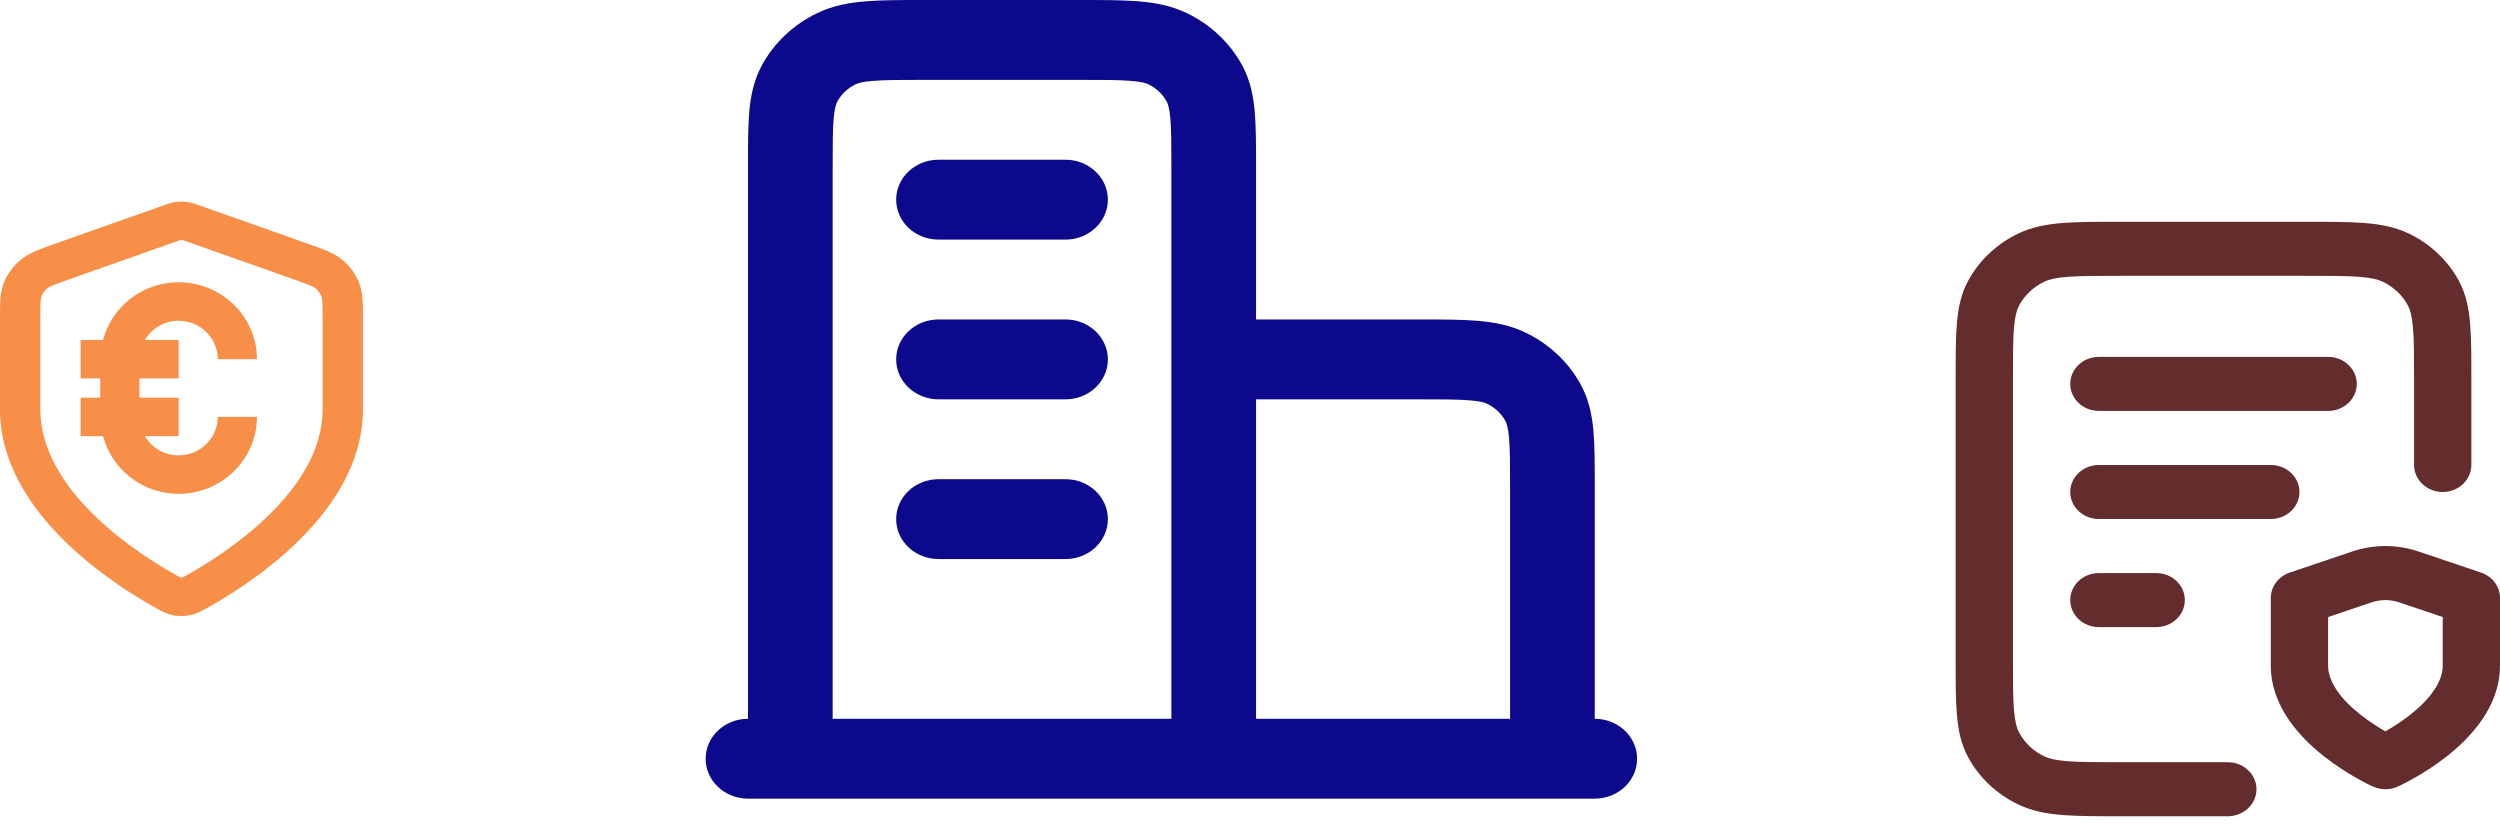 <svg xmlns="http://www.w3.org/2000/svg" width="124" height="41" viewBox="0 0 124 41" fill="none"><path fill-rule="evenodd" clip-rule="evenodd" d="M105.183 11H114.396C115.539 11 116.484 11 117.253 11.059C118.051 11.121 118.786 11.253 119.475 11.584C120.545 12.098 121.414 12.918 121.959 13.927C122.311 14.578 122.451 15.27 122.516 16.024C122.579 16.749 122.579 17.64 122.579 18.718V23.063C122.579 23.803 121.943 24.403 121.158 24.403C120.373 24.403 119.737 23.803 119.737 23.063V18.774C119.737 17.626 119.736 16.845 119.683 16.242C119.633 15.654 119.54 15.354 119.427 15.144C119.155 14.64 118.72 14.23 118.185 13.973C117.963 13.866 117.644 13.779 117.021 13.731C116.382 13.682 115.554 13.681 114.337 13.681H105.242C104.025 13.681 103.197 13.682 102.558 13.731C101.935 13.779 101.616 13.866 101.394 13.973C100.859 14.23 100.424 14.64 100.152 15.144C100.039 15.354 99.946 15.654 99.895 16.242C99.843 16.845 99.842 17.626 99.842 18.774V32.713C99.842 33.861 99.843 34.641 99.895 35.245C99.946 35.832 100.039 36.133 100.152 36.342C100.424 36.847 100.859 37.257 101.394 37.514C101.616 37.621 101.935 37.708 102.558 37.756C103.197 37.805 104.025 37.806 105.242 37.806H110.5C111.285 37.806 111.921 38.406 111.921 39.146C111.921 39.886 111.285 40.487 110.5 40.487H105.183C104.039 40.487 103.095 40.487 102.326 40.427C101.528 40.366 100.793 40.234 100.104 39.902C99.034 39.388 98.165 38.568 97.62 37.559C97.268 36.909 97.128 36.216 97.063 35.463C97 34.737 97 33.847 97 32.768V18.718C97 17.64 97 16.749 97.063 16.024C97.128 15.27 97.268 14.578 97.62 13.927C98.165 12.918 99.034 12.098 100.104 11.584C100.793 11.253 101.528 11.121 102.326 11.059C103.095 11 104.04 11 105.183 11ZM102.684 19.042C102.684 18.302 103.32 17.701 104.105 17.701H115.474C116.259 17.701 116.895 18.302 116.895 19.042C116.895 19.782 116.259 20.382 115.474 20.382H104.105C103.32 20.382 102.684 19.782 102.684 19.042ZM102.684 24.403C102.684 23.663 103.32 23.063 104.105 23.063H112.632C113.416 23.063 114.053 23.663 114.053 24.403C114.053 25.143 113.416 25.743 112.632 25.743H104.105C103.32 25.743 102.684 25.143 102.684 24.403ZM119.949 27.351C119.949 27.351 119.95 27.351 119.949 27.351L123.057 28.399C123.623 28.589 124 29.095 124 29.661V33.015C124 35.078 122.499 36.62 121.358 37.518C120.752 37.994 120.153 38.364 119.709 38.613C119.486 38.739 119.298 38.836 119.162 38.903C119.094 38.937 119.039 38.964 119 38.982L118.951 39.005L118.936 39.012L118.931 39.014L118.929 39.015C118.928 39.015 118.927 39.016 118.316 37.806C117.704 39.016 117.704 39.016 117.704 39.016L117.701 39.014L117.695 39.012L117.68 39.005L117.632 38.982C117.592 38.964 117.537 38.937 117.469 38.903C117.334 38.836 117.146 38.739 116.922 38.613C116.479 38.364 115.88 37.994 115.274 37.518C114.133 36.62 112.632 35.078 112.632 33.015V29.661C112.632 29.095 113.009 28.589 113.574 28.399L116.68 27.351C116.68 27.351 116.681 27.351 116.68 27.351C117.737 26.995 118.893 26.994 119.949 27.351ZM118.316 37.806L117.704 39.016C118.09 39.189 118.54 39.19 118.927 39.016L118.316 37.806ZM118.316 36.276C118.663 36.078 119.103 35.8 119.537 35.459C120.528 34.68 121.158 33.827 121.158 33.015V30.605L118.992 29.875C118.555 29.728 118.076 29.727 117.639 29.875L115.474 30.605V33.015C115.474 33.827 116.104 34.68 117.094 35.459C117.528 35.8 117.969 36.078 118.316 36.276ZM102.684 29.764C102.684 29.024 103.32 28.424 104.105 28.424H106.947C107.732 28.424 108.368 29.024 108.368 29.764C108.368 30.504 107.732 31.105 106.947 31.105H104.105C103.32 31.105 102.684 30.504 102.684 29.764Z" fill="#632D2D"></path><path fill-rule="evenodd" clip-rule="evenodd" d="M45.839 1.70359e-06H53.561C54.668 -3.37134e-05 55.623 -6.44073e-05 56.41 0.061C57.24 0.125 58.066 0.266 58.86 0.648C60.046 1.217 61.009 2.126 61.613 3.244C62.018 3.994 62.168 4.773 62.236 5.556C62.3 6.298 62.3 7.198 62.3 8.242V15.845L70.361 15.845C71.468 15.845 72.423 15.845 73.21 15.906C74.04 15.97 74.865 16.111 75.66 16.493C76.846 17.063 77.809 17.972 78.413 19.09C78.818 19.839 78.968 20.618 79.036 21.401C79.1 22.143 79.1 23.044 79.1 24.088V35.652C80.26 35.652 81.2 36.539 81.2 37.633C81.2 38.727 80.26 39.613 79.1 39.613H37.1C35.94 39.613 35 38.727 35 37.633C35 36.539 35.94 35.652 37.1 35.652V8.242C37.1 7.198 37.1 6.298 37.164 5.556C37.232 4.773 37.382 3.994 37.787 3.244C38.391 2.126 39.354 1.217 40.54 0.648C41.334 0.266 42.16 0.125 42.99 0.061C43.777 -6.44073e-05 44.732 -3.37134e-05 45.839 1.70359e-06ZM41.3 35.652H58.1V8.319C58.1 7.177 58.098 6.439 58.05 5.878C58.003 5.34 57.924 5.141 57.871 5.043C57.67 4.67 57.349 4.367 56.953 4.177C56.849 4.127 56.638 4.053 56.068 4.009C55.472 3.963 54.691 3.961 53.48 3.961H45.92C44.709 3.961 43.928 3.963 43.333 4.009C42.762 4.053 42.55 4.127 42.447 4.177C42.051 4.367 41.73 4.67 41.529 5.043C41.476 5.141 41.397 5.34 41.35 5.878C41.302 6.439 41.3 7.177 41.3 8.319V35.652ZM62.3 19.807V35.652H74.9V24.164C74.9 23.022 74.898 22.285 74.85 21.724C74.803 21.186 74.724 20.986 74.671 20.888C74.47 20.515 74.148 20.212 73.753 20.023C73.65 19.973 73.438 19.898 72.868 19.854C72.272 19.808 71.491 19.807 70.28 19.807H62.3ZM44.45 9.903C44.45 8.809 45.39 7.923 46.55 7.923H52.85C54.01 7.923 54.95 8.809 54.95 9.903C54.95 10.997 54.01 11.884 52.85 11.884H46.55C45.39 11.884 44.45 10.997 44.45 9.903ZM44.45 17.826C44.45 16.732 45.39 15.845 46.55 15.845H52.85C54.01 15.845 54.95 16.732 54.95 17.826C54.95 18.92 54.01 19.807 52.85 19.807H46.55C45.39 19.807 44.45 18.92 44.45 17.826ZM44.45 25.749C44.45 24.655 45.39 23.768 46.55 23.768H52.85C54.01 23.768 54.95 24.655 54.95 25.749C54.95 26.843 54.01 27.729 52.85 27.729H46.55C45.39 27.729 44.45 26.843 44.45 25.749Z" fill="#0C098C"></path><path fill-rule="evenodd" clip-rule="evenodd" d="M9.286 10.019C9.097 9.994 8.904 9.994 8.714 10.019C8.496 10.049 8.292 10.122 8.131 10.179L8.087 10.195L2.726 12.091L2.595 12.137C1.977 12.355 1.435 12.546 1.017 12.893C0.651 13.197 0.37 13.58 0.196 14.009C-0.002 14.5 -0.001 15.047 0 15.669L0 15.8V20.311C0 22.977 1.538 25.199 3.199 26.832C4.872 28.476 6.786 29.637 7.798 30.194L7.839 30.217C8.024 30.319 8.264 30.452 8.581 30.516C8.84 30.568 9.16 30.568 9.42 30.516C9.737 30.452 9.976 30.319 10.161 30.217L10.202 30.194C11.214 29.637 13.128 28.476 14.801 26.832C16.463 25.199 18 22.977 18 20.311V15.8L18 15.669C18.001 15.047 18.002 14.5 17.804 14.009C17.631 13.58 17.349 13.197 16.984 12.893C16.566 12.546 16.023 12.355 15.406 12.137L15.275 12.091L9.913 10.195L9.87 10.179C9.708 10.122 9.505 10.049 9.286 10.019ZM8.79 11.961C8.901 11.921 8.956 11.902 8.997 11.889L9 11.889L9.003 11.889C9.044 11.902 9.1 11.921 9.211 11.961L14.573 13.857C15.398 14.149 15.557 14.221 15.661 14.308C15.783 14.409 15.877 14.537 15.935 14.68C15.985 14.803 16 14.969 16 15.8V20.311C16 22.274 14.861 24.05 13.358 25.526C11.867 26.991 10.13 28.05 9.194 28.565C9.137 28.596 9.096 28.619 9.06 28.638C9.032 28.653 9.013 28.662 9 28.668C8.987 28.662 8.969 28.653 8.941 28.638C8.905 28.619 8.863 28.596 8.806 28.565C7.87 28.05 6.133 26.991 4.642 25.526C3.14 24.05 2 22.274 2 20.311V15.8C2 14.969 2.016 14.803 2.066 14.68C2.123 14.537 2.217 14.409 2.339 14.308C2.444 14.221 2.603 14.149 3.428 13.857L8.79 11.961ZM7.185 21.632C7.522 22.2 8.142 22.586 8.858 22.586C9.93 22.586 10.802 21.73 10.802 20.678H12.745C12.745 22.782 11.002 24.494 8.858 24.494C7.052 24.494 5.544 23.273 5.11 21.632H4V19.724H4.972V18.77H4V16.862H5.11C5.544 15.221 7.052 14 8.858 14C11.002 14 12.745 15.711 12.745 17.816H10.802C10.802 16.764 9.93 15.908 8.858 15.908C8.142 15.908 7.522 16.294 7.185 16.862H8.858V18.77H6.915V19.724H8.858V21.632H7.185Z" fill="#F88F48"></path></svg>